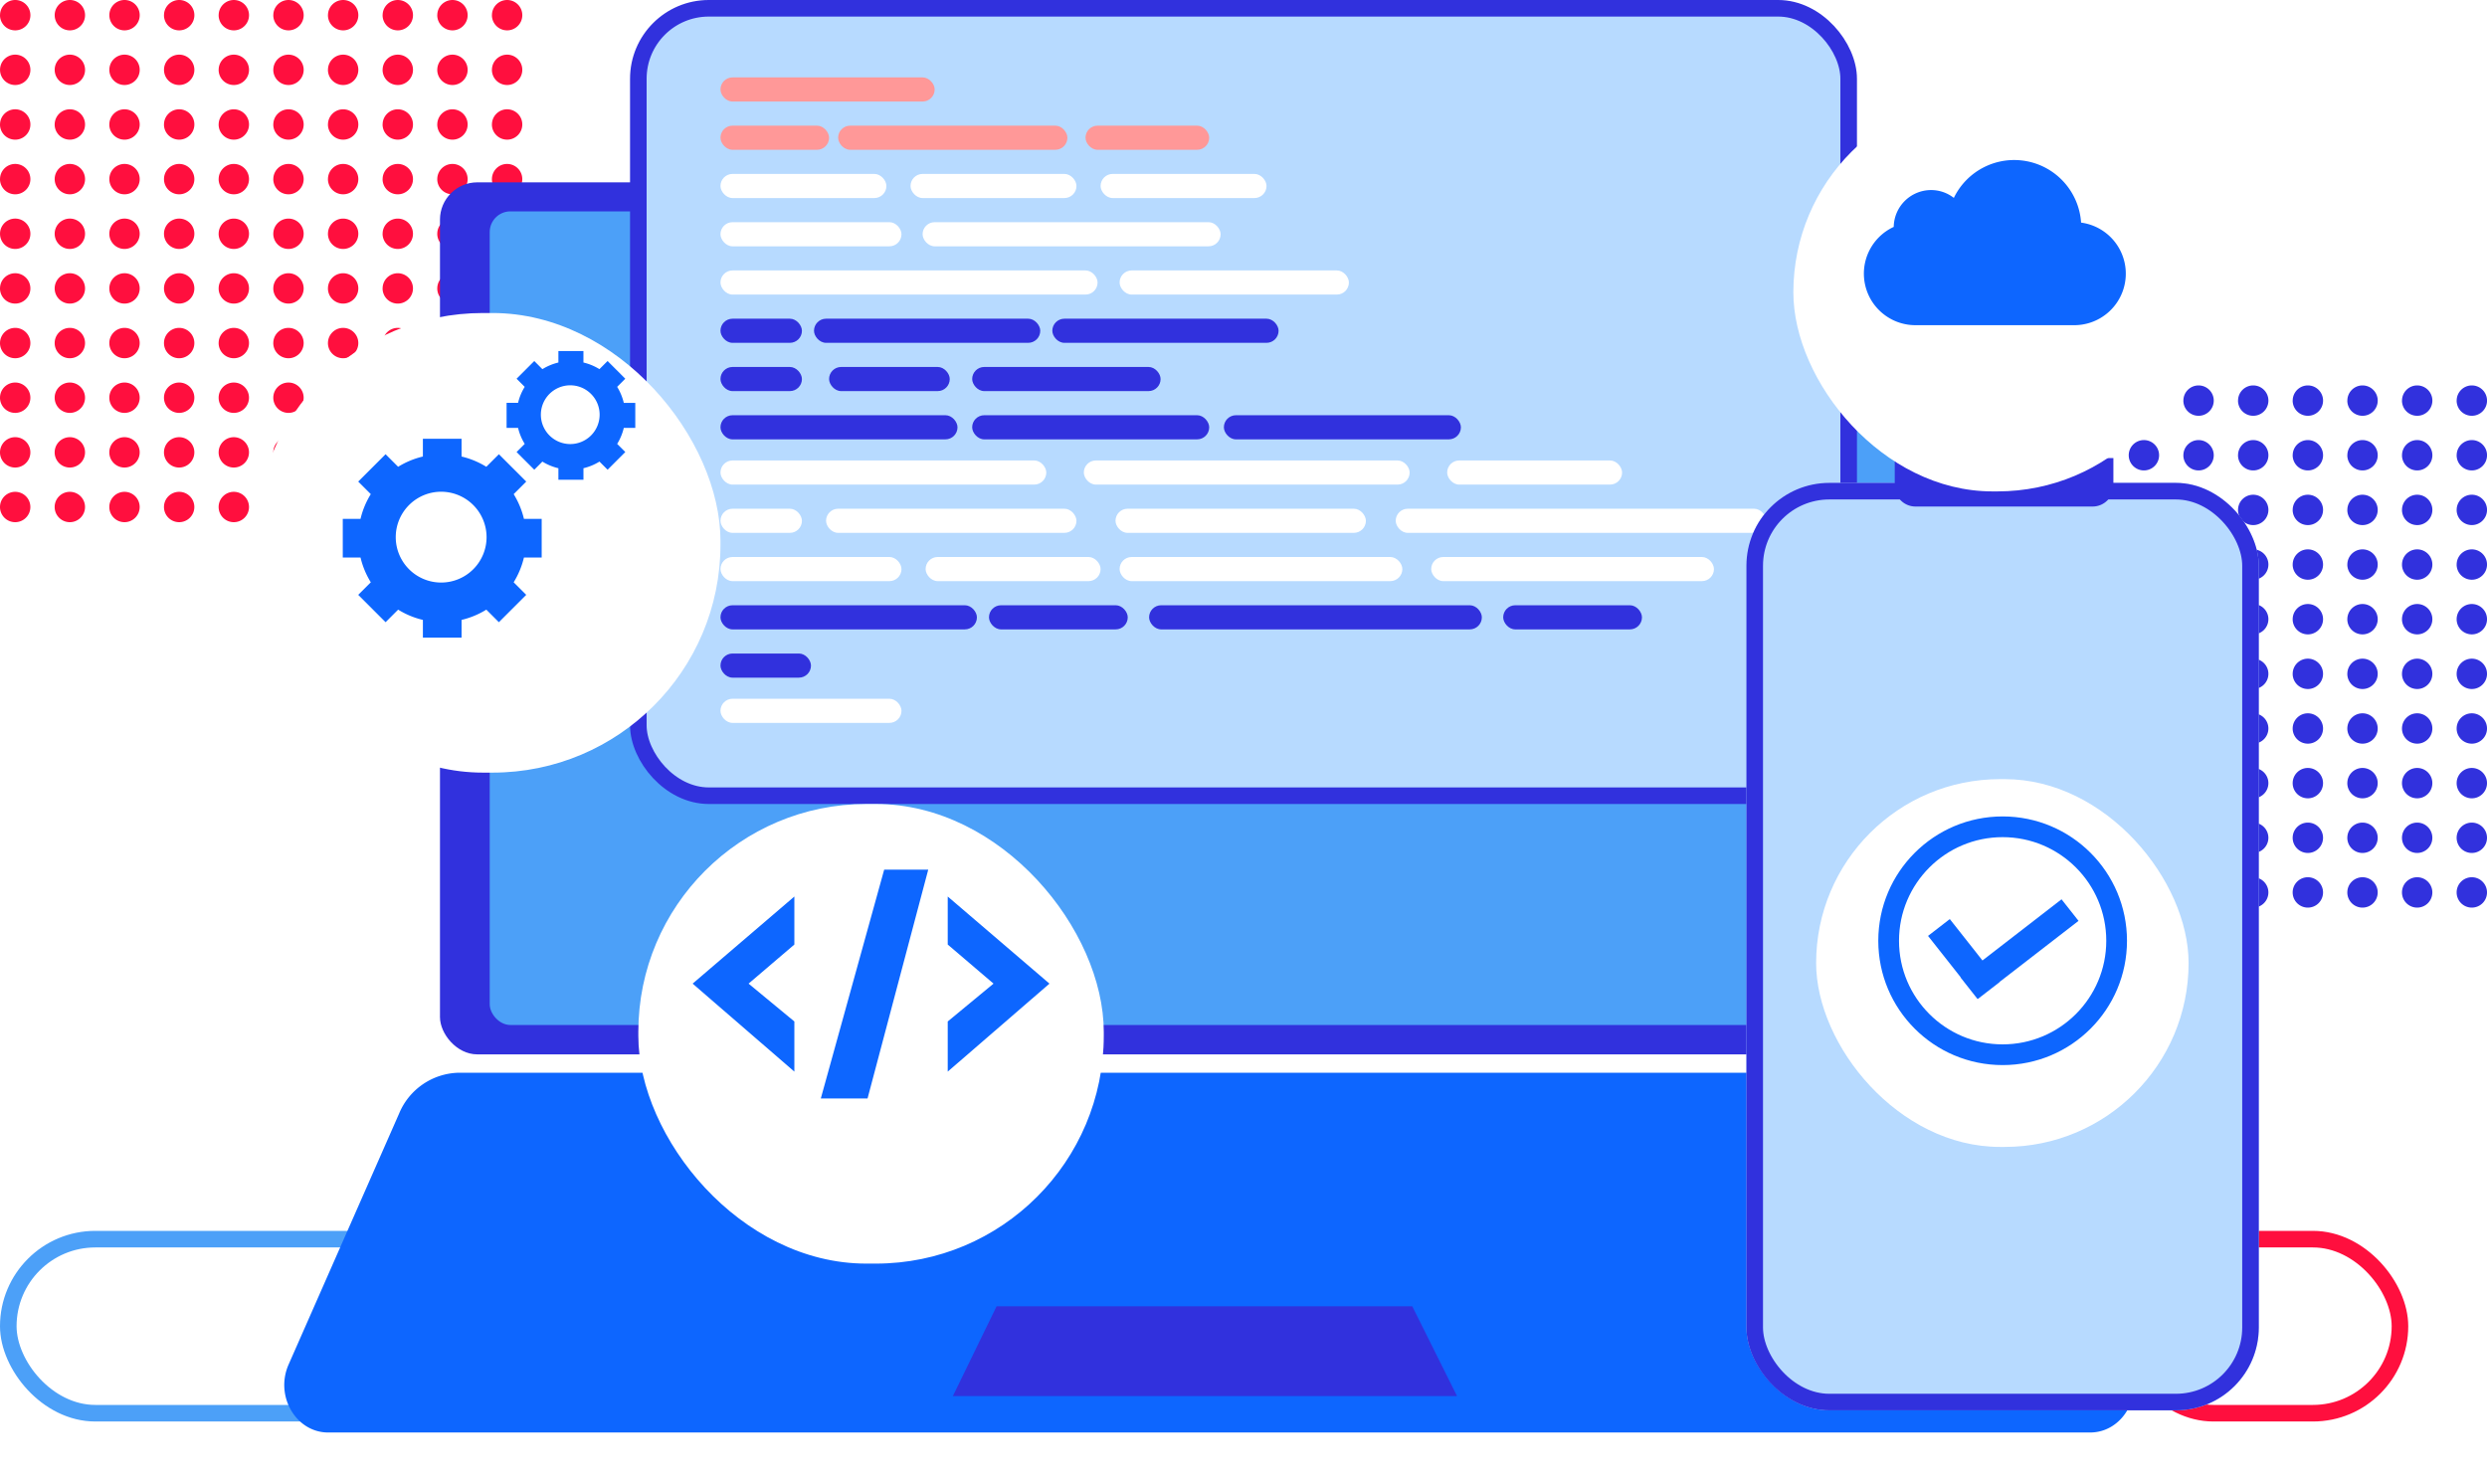 <svg xmlns="http://www.w3.org/2000/svg" xmlns:xlink="http://www.w3.org/1999/xlink" width="600" height="358.04" xmlns:v="https://vecta.io/nano"><style><![CDATA[.B{fill:#3131dd}.C{fill:#fff}.D{flood-opacity:.161}.E{fill:#0d66ff}.F{stroke-width:4}]]></style><defs><filter  x="22.441" y="11.125" width="541.559" height="346.915" filterUnits="userSpaceOnUse"><feOffset dy="12"/><feGaussianBlur stdDeviation="6" result="A"/><feFlood flood-color="#0e1f7e" flood-opacity=".333"/><feComposite operator="in" in2="A"/><feComposite in="SourceGraphic"/></filter><filter id="B" x="412.334" y="107.518" width="141.612" height="241.791" filterUnits="userSpaceOnUse"><feOffset dy="6"/><feGaussianBlur stdDeviation="3" result="A"/><feFlood class="D"/><feComposite operator="in" in2="A"/><feComposite in="SourceGraphic"/></filter><filter id="C" x="429.146" y="179" width="107.859" height="106.744" filterUnits="userSpaceOnUse"><feOffset dy="6"/><feGaussianBlur stdDeviation="3" result="A"/><feFlood class="D"/><feComposite operator="in" in2="A"/><feComposite in="SourceGraphic"/></filter><filter id="D" x="113.5" y="153.5" width="193.292" height="191.899" filterUnits="userSpaceOnUse"><feOffset dy="12"/><feGaussianBlur stdDeviation="13.5" result="A"/><feFlood class="D"/><feComposite operator="in" in2="A"/><feComposite in="SourceGraphic"/></filter><filter id="E" x="21.025" y="35.029" width="193.292" height="191.899" filterUnits="userSpaceOnUse"><feOffset dy="12"/><feGaussianBlur stdDeviation="13.5" result="A"/><feFlood class="D"/><feComposite operator="in" in2="A"/><feComposite in="SourceGraphic"/></filter><filter id="F" x="414.654" y="4.505" width="133.275" height="132.068" filterUnits="userSpaceOnUse"><feOffset dy="12"/><feGaussianBlur stdDeviation="6" result="A"/><feFlood class="D"/><feComposite operator="in" in2="A"/><feComposite in="SourceGraphic"/></filter><path id="G" d="M1286.675 1526.338a3.66 3.66 0 0 1 6.252-2.589 3.66 3.66 0 0 1-2.591 6.251 3.66 3.66 0 0 1-3.661-3.662zm-13.186 0a3.66 3.66 0 0 1 6.252-2.589 3.66 3.66 0 0 1-2.591 6.251 3.66 3.66 0 0 1-3.661-3.662zm-13.186 0a3.66 3.66 0 0 1 6.252-2.589 3.66 3.66 0 0 1-2.591 6.251 3.66 3.66 0 0 1-3.664-3.662zm-13.186 0a3.66 3.66 0 0 1 6.252-2.589 3.66 3.66 0 0 1-2.591 6.251 3.66 3.66 0 0 1-3.661-3.662zm-13.186 0a3.66 3.66 0 0 1 6.252-2.589 3.66 3.66 0 0 1-2.591 6.251 3.66 3.66 0 0 1-3.661-3.662zm-13.186 0a3.66 3.66 0 0 1 6.252-2.589 3.66 3.66 0 0 1-2.591 6.251 3.66 3.66 0 0 1-3.661-3.662zm-13.187 0c0-1.482.892-2.818 2.261-3.385s2.945-.254 3.992.794 1.361 2.624.794 3.992-1.903 2.261-3.385 2.261a3.66 3.66 0 0 1-3.662-3.662zm-13.186 0c0-1.482.892-2.818 2.261-3.385s2.945-.254 3.992.794 1.361 2.624.794 3.992-1.903 2.261-3.385 2.261a3.66 3.66 0 0 1-3.662-3.662zm-13.186 0c0-1.482.892-2.818 2.261-3.385s2.945-.254 3.992.794 1.361 2.624.794 3.992-1.903 2.261-3.385 2.261a3.66 3.66 0 0 1-3.662-3.662zm-13.186 0c0-1.482.892-2.818 2.261-3.385s2.945-.254 3.992.794 1.361 2.624.794 3.992-1.903 2.261-3.385 2.261a3.66 3.66 0 0 1-3.662-3.662zm118.675-13.186c0-2.022 1.64-3.662 3.662-3.662s3.662 1.64 3.662 3.662-1.64 3.662-3.662 3.662a3.66 3.66 0 0 1-3.662-3.663zm-13.186 0c0-2.022 1.64-3.662 3.662-3.662s3.662 1.64 3.662 3.662-1.64 3.662-3.662 3.662a3.66 3.66 0 0 1-3.662-3.663zm-13.186 0c0-2.022 1.64-3.662 3.662-3.662s3.662 1.64 3.662 3.662-1.64 3.662-3.662 3.662a3.66 3.66 0 0 1-3.665-3.663zm-13.186 0c0-2.022 1.64-3.662 3.662-3.662s3.662 1.64 3.662 3.662-1.64 3.662-3.662 3.662a3.66 3.66 0 0 1-3.662-3.663zm-13.186 0c0-2.022 1.64-3.662 3.662-3.662s3.662 1.64 3.662 3.662-1.64 3.662-3.662 3.662a3.66 3.66 0 0 1-3.662-3.663zm-13.186 0c0-2.022 1.64-3.662 3.662-3.662s3.662 1.64 3.662 3.662-1.64 3.662-3.662 3.662a3.66 3.66 0 0 1-3.662-3.663zm-13.187 0c0-1.482.892-2.818 2.261-3.385s2.945-.254 3.992.794 1.361 2.624.794 3.992-1.903 2.261-3.385 2.261a3.66 3.66 0 0 1-3.662-3.663zm-13.186 0c0-1.482.892-2.818 2.261-3.385s2.945-.254 3.992.794 1.361 2.624.794 3.992-1.903 2.261-3.385 2.261a3.66 3.66 0 0 1-3.662-3.663zm-13.186 0c0-1.482.892-2.818 2.261-3.385s2.945-.254 3.992.794 1.361 2.624.794 3.992-1.903 2.261-3.385 2.261a3.66 3.66 0 0 1-3.662-3.663zm-13.186-.001c0-1.482.892-2.818 2.261-3.385s2.945-.254 3.992.794 1.361 2.624.794 3.992-1.903 2.261-3.385 2.261a3.66 3.66 0 0 1-3.662-3.662zm118.675-13.186c0-2.022 1.64-3.662 3.662-3.662s3.662 1.64 3.662 3.662-1.64 3.662-3.662 3.662a3.66 3.66 0 0 1-3.662-3.662zm-13.186 0c0-2.022 1.64-3.662 3.662-3.662s3.662 1.64 3.662 3.662-1.64 3.662-3.662 3.662a3.66 3.66 0 0 1-3.662-3.662zm-13.186 0c0-2.022 1.64-3.662 3.662-3.662s3.662 1.64 3.662 3.662-1.64 3.662-3.662 3.662a3.66 3.66 0 0 1-3.665-3.662zm-13.186 0c0-2.022 1.64-3.662 3.662-3.662s3.662 1.64 3.662 3.662-1.64 3.662-3.662 3.662a3.66 3.66 0 0 1-3.662-3.662zm-13.186 0c0-2.022 1.64-3.662 3.662-3.662s3.662 1.64 3.662 3.662-1.64 3.662-3.662 3.662a3.66 3.66 0 0 1-3.662-3.662zm-13.186 0c0-2.022 1.64-3.662 3.662-3.662s3.662 1.64 3.662 3.662-1.64 3.662-3.662 3.662a3.66 3.66 0 0 1-3.662-3.662zm-13.187 0c0-1.482.892-2.818 2.261-3.385s2.945-.254 3.992.794 1.361 2.624.794 3.992-1.903 2.261-3.385 2.261c-2.022 0-3.662-1.64-3.662-3.662zm-13.186 0c0-1.482.892-2.818 2.261-3.385s2.945-.254 3.992.794 1.361 2.624.794 3.992-1.903 2.261-3.385 2.261c-2.022 0-3.662-1.64-3.662-3.662zm-13.186 0c0-1.482.892-2.818 2.261-3.385s2.945-.254 3.992.794 1.361 2.624.794 3.992-1.903 2.261-3.385 2.261c-2.022 0-3.662-1.64-3.662-3.662zm-13.186 0c0-1.482.892-2.818 2.261-3.385s2.945-.254 3.992.794 1.361 2.624.794 3.992-1.903 2.261-3.385 2.261a3.66 3.66 0 0 1-3.662-3.662zm118.675-13.186c0-2.022 1.64-3.662 3.662-3.662s3.662 1.64 3.662 3.662-1.64 3.662-3.662 3.662a3.66 3.66 0 0 1-3.662-3.662zm-13.186 0c0-2.022 1.64-3.662 3.662-3.662s3.662 1.64 3.662 3.662-1.64 3.662-3.662 3.662a3.66 3.66 0 0 1-3.662-3.662zm-13.186 0c0-2.022 1.64-3.662 3.662-3.662s3.662 1.64 3.662 3.662-1.64 3.662-3.662 3.662a3.66 3.66 0 0 1-3.665-3.662zm-13.186 0c0-2.022 1.64-3.662 3.662-3.662s3.662 1.64 3.662 3.662-1.64 3.662-3.662 3.662a3.66 3.66 0 0 1-3.662-3.662zm-13.186 0c0-2.022 1.64-3.662 3.662-3.662s3.662 1.64 3.662 3.662-1.64 3.662-3.662 3.662a3.66 3.66 0 0 1-3.662-3.662zm-13.186 0c0-2.022 1.64-3.662 3.662-3.662s3.662 1.64 3.662 3.662-1.64 3.662-3.662 3.662a3.66 3.66 0 0 1-3.662-3.662zm-13.187 0c0-1.482.892-2.818 2.261-3.385s2.945-.254 3.992.794 1.361 2.624.794 3.992-1.903 2.261-3.385 2.261c-2.022 0-3.662-1.64-3.662-3.662zm-13.186 0c0-1.482.892-2.818 2.261-3.385s2.945-.254 3.992.794 1.361 2.624.794 3.992-1.903 2.261-3.385 2.261c-2.022 0-3.662-1.64-3.662-3.662zm-13.186 0c0-1.482.892-2.818 2.261-3.385s2.945-.254 3.992.794 1.361 2.624.794 3.992-1.903 2.261-3.385 2.261c-2.022 0-3.662-1.64-3.662-3.662zm-13.186 0c0-1.482.892-2.818 2.261-3.385s2.945-.254 3.992.794 1.361 2.624.794 3.992-1.903 2.261-3.385 2.261a3.66 3.66 0 0 1-3.662-3.662zm118.675-13.186c0-2.022 1.64-3.662 3.662-3.662s3.662 1.64 3.662 3.662-1.64 3.662-3.662 3.662a3.66 3.66 0 0 1-3.662-3.662zm-13.186 0c0-2.022 1.64-3.662 3.662-3.662s3.662 1.64 3.662 3.662-1.64 3.662-3.662 3.662a3.66 3.66 0 0 1-3.662-3.662zm-13.186 0c0-2.022 1.64-3.662 3.662-3.662s3.662 1.64 3.662 3.662-1.64 3.662-3.662 3.662a3.66 3.66 0 0 1-3.665-3.662zm-13.186 0c0-2.022 1.64-3.662 3.662-3.662s3.662 1.64 3.662 3.662-1.64 3.662-3.662 3.662a3.66 3.66 0 0 1-3.662-3.662zm-13.186 0c0-2.022 1.64-3.662 3.662-3.662s3.662 1.64 3.662 3.662-1.64 3.662-3.662 3.662a3.66 3.66 0 0 1-3.662-3.662zm-13.186 0c0-2.022 1.64-3.662 3.662-3.662s3.662 1.64 3.662 3.662-1.64 3.662-3.662 3.662a3.66 3.66 0 0 1-3.662-3.662zm-13.187 0c0-1.482.892-2.818 2.261-3.385s2.945-.254 3.992.794 1.361 2.624.794 3.992-1.903 2.261-3.385 2.261c-2.022 0-3.662-1.64-3.662-3.662zm-13.186 0c0-1.482.892-2.818 2.261-3.385s2.945-.254 3.992.794 1.361 2.624.794 3.992-1.903 2.261-3.385 2.261c-2.022 0-3.662-1.64-3.662-3.662zm-13.186 0c0-1.482.892-2.818 2.261-3.385s2.945-.254 3.992.794 1.361 2.624.794 3.992-1.903 2.261-3.385 2.261c-2.022 0-3.662-1.64-3.662-3.662zm-13.186 0c0-1.482.892-2.818 2.261-3.385s2.945-.254 3.992.794 1.361 2.624.794 3.992-1.903 2.261-3.385 2.261a3.66 3.66 0 0 1-3.662-3.662zm118.675-13.186c0-2.022 1.64-3.662 3.662-3.662s3.662 1.64 3.662 3.662-1.64 3.662-3.662 3.662a3.66 3.66 0 0 1-3.662-3.662zm-13.186 0c0-2.022 1.64-3.662 3.662-3.662s3.662 1.64 3.662 3.662-1.64 3.662-3.662 3.662a3.66 3.66 0 0 1-3.662-3.662zm-13.186 0c0-2.022 1.64-3.662 3.662-3.662s3.662 1.64 3.662 3.662-1.64 3.662-3.662 3.662a3.66 3.66 0 0 1-3.665-3.662zm-13.186 0c0-2.022 1.64-3.662 3.662-3.662s3.662 1.64 3.662 3.662-1.64 3.662-3.662 3.662a3.66 3.66 0 0 1-3.662-3.662zm-13.186 0c0-2.022 1.64-3.662 3.662-3.662s3.662 1.64 3.662 3.662-1.64 3.662-3.662 3.662a3.66 3.66 0 0 1-3.662-3.662zm-13.186 0c0-2.022 1.64-3.662 3.662-3.662s3.662 1.64 3.662 3.662-1.64 3.662-3.662 3.662a3.66 3.66 0 0 1-3.662-3.662zm-13.187 0c0-1.482.892-2.818 2.261-3.385s2.945-.254 3.992.794 1.361 2.624.794 3.992-1.903 2.261-3.385 2.261c-2.022 0-3.662-1.64-3.662-3.662zm-13.186 0c0-1.482.892-2.818 2.261-3.385s2.945-.254 3.992.794 1.361 2.624.794 3.992-1.903 2.261-3.385 2.261c-2.022 0-3.662-1.64-3.662-3.662zm-13.186 0c0-1.482.892-2.818 2.261-3.385s2.945-.254 3.992.794 1.361 2.624.794 3.992-1.903 2.261-3.385 2.261c-2.022 0-3.662-1.64-3.662-3.662zm-13.186 0c0-1.482.892-2.818 2.261-3.385s2.945-.254 3.992.794 1.361 2.624.794 3.992-1.903 2.261-3.385 2.261c-2.022 0-3.662-1.64-3.662-3.662zm118.675-13.186c0-2.022 1.64-3.662 3.662-3.662s3.662 1.64 3.662 3.662-1.64 3.662-3.662 3.662a3.66 3.66 0 0 1-3.662-3.662zm-13.186 0c0-2.022 1.64-3.662 3.662-3.662s3.662 1.64 3.662 3.662-1.64 3.662-3.662 3.662a3.66 3.66 0 0 1-3.662-3.662zm-13.186 0c0-2.022 1.64-3.662 3.662-3.662s3.662 1.64 3.662 3.662-1.64 3.662-3.662 3.662a3.66 3.66 0 0 1-3.665-3.662zm-13.186 0c0-2.022 1.64-3.662 3.662-3.662s3.662 1.64 3.662 3.662-1.64 3.662-3.662 3.662a3.66 3.66 0 0 1-3.662-3.662zm-13.186 0c0-2.022 1.64-3.662 3.662-3.662s3.662 1.64 3.662 3.662-1.64 3.662-3.662 3.662a3.66 3.66 0 0 1-3.662-3.662zm-13.186 0c0-2.022 1.64-3.662 3.662-3.662s3.662 1.64 3.662 3.662-1.64 3.662-3.662 3.662a3.66 3.66 0 0 1-3.662-3.662zm-13.187 0c0-1.482.892-2.818 2.261-3.385s2.945-.254 3.992.794 1.361 2.624.794 3.992-1.903 2.261-3.385 2.261c-2.022 0-3.662-1.64-3.662-3.662zm-13.186 0c0-1.482.892-2.818 2.261-3.385s2.945-.254 3.992.794 1.361 2.624.794 3.992-1.903 2.261-3.385 2.261c-2.022 0-3.662-1.64-3.662-3.662zm-13.186 0c0-1.482.892-2.818 2.261-3.385s2.945-.254 3.992.794 1.361 2.624.794 3.992-1.903 2.261-3.385 2.261c-2.022 0-3.662-1.64-3.662-3.662zm-13.186 0c0-1.482.892-2.818 2.261-3.385s2.945-.254 3.992.794 1.361 2.624.794 3.992-1.903 2.261-3.385 2.261a3.66 3.66 0 0 1-3.662-3.662zm118.675-13.186c0-2.022 1.64-3.662 3.662-3.662s3.662 1.64 3.662 3.662-1.64 3.662-3.662 3.662a3.66 3.66 0 0 1-3.662-3.662zm-13.186 0c.002-2.022 1.642-3.66 3.664-3.659s3.661 1.641 3.66 3.664-1.641 3.661-3.663 3.66a3.66 3.66 0 0 1-3.661-3.665zm-13.186 0c.002-2.022 1.642-3.66 3.664-3.659s3.661 1.641 3.66 3.664-1.641 3.661-3.663 3.66a3.66 3.66 0 0 1-3.664-3.665zm-13.186 0c.002-2.022 1.642-3.66 3.664-3.659s3.661 1.641 3.66 3.664-1.641 3.661-3.663 3.66a3.66 3.66 0 0 1-3.661-3.665zm-13.186 0c.002-2.022 1.642-3.66 3.664-3.659s3.661 1.641 3.66 3.664-1.641 3.661-3.663 3.66a3.66 3.66 0 0 1-3.661-3.665zm-13.186 0c.002-2.022 1.642-3.66 3.664-3.659s3.661 1.641 3.66 3.664-1.641 3.661-3.663 3.66a3.66 3.66 0 0 1-3.661-3.665zm-13.187 0c.001-2.023 1.642-3.662 3.665-3.661s3.662 1.641 3.661 3.664-1.641 3.662-3.664 3.662a3.66 3.66 0 0 1-3.662-3.665zm-13.186 0c.001-2.023 1.642-3.662 3.665-3.661s3.662 1.641 3.661 3.664-1.641 3.662-3.664 3.662a3.66 3.66 0 0 1-3.662-3.665zm-13.186 0c.001-2.023 1.642-3.662 3.665-3.661s3.662 1.641 3.661 3.664-1.641 3.662-3.664 3.662a3.66 3.66 0 0 1-3.662-3.665zm-13.186 0c.001-2.023 1.642-3.662 3.665-3.661s3.662 1.641 3.661 3.664-1.641 3.662-3.664 3.662a3.66 3.66 0 0 1-3.662-3.665zm118.675-13.186c0-2.022 1.64-3.662 3.662-3.662s3.662 1.64 3.662 3.662-1.64 3.662-3.662 3.662a3.66 3.66 0 0 1-3.662-3.662zm-13.186 0c0-2.022 1.64-3.662 3.662-3.662s3.662 1.64 3.662 3.662-1.64 3.662-3.662 3.662a3.66 3.66 0 0 1-3.662-3.662zm-13.186 0c0-2.022 1.64-3.662 3.662-3.662s3.662 1.64 3.662 3.662-1.64 3.662-3.662 3.662a3.66 3.66 0 0 1-3.665-3.662zm-13.186 0c0-2.022 1.64-3.662 3.662-3.662s3.662 1.64 3.662 3.662-1.64 3.662-3.662 3.662a3.66 3.66 0 0 1-3.662-3.662zm-13.186 0c0-2.022 1.64-3.662 3.662-3.662s3.662 1.64 3.662 3.662-1.64 3.662-3.662 3.662a3.66 3.66 0 0 1-3.662-3.662zm-13.186 0c0-2.022 1.64-3.662 3.662-3.662s3.662 1.64 3.662 3.662-1.64 3.662-3.662 3.662a3.66 3.66 0 0 1-3.662-3.662zm-13.187 0c0-1.482.892-2.818 2.261-3.385s2.945-.254 3.992.794 1.361 2.624.794 3.992-1.903 2.261-3.385 2.261c-2.022 0-3.662-1.64-3.662-3.662zm-13.186 0c0-1.482.892-2.818 2.261-3.385s2.945-.254 3.992.794 1.361 2.624.794 3.992-1.903 2.261-3.385 2.261c-2.022 0-3.662-1.64-3.662-3.662zm-13.186 0c0-1.482.892-2.818 2.261-3.385s2.945-.254 3.992.794 1.361 2.624.794 3.992-1.903 2.261-3.385 2.261c-2.022 0-3.662-1.64-3.662-3.662zm-13.186 0c0-1.482.892-2.818 2.261-3.385s2.945-.254 3.992.794 1.361 2.624.794 3.992-1.903 2.261-3.385 2.261c-2.022 0-3.662-1.64-3.662-3.662zm118.675-13.186c0-2.022 1.64-3.662 3.662-3.662s3.662 1.64 3.662 3.662-1.64 3.662-3.662 3.662a3.66 3.66 0 0 1-3.662-3.662zm-13.186 0c0-2.022 1.64-3.662 3.662-3.662s3.662 1.64 3.662 3.662-1.64 3.662-3.662 3.662a3.66 3.66 0 0 1-3.662-3.662zm-13.186 0c0-2.022 1.64-3.662 3.662-3.662s3.662 1.64 3.662 3.662-1.64 3.662-3.662 3.662a3.66 3.66 0 0 1-3.665-3.662zm-13.186 0c0-2.022 1.64-3.662 3.662-3.662s3.662 1.64 3.662 3.662-1.64 3.662-3.662 3.662a3.66 3.66 0 0 1-3.662-3.662zm-13.186 0c0-2.022 1.64-3.662 3.662-3.662s3.662 1.64 3.662 3.662-1.64 3.662-3.662 3.662a3.66 3.66 0 0 1-3.662-3.662zm-13.186 0c0-2.022 1.64-3.662 3.662-3.662s3.662 1.64 3.662 3.662-1.64 3.662-3.662 3.662a3.66 3.66 0 0 1-3.662-3.662zm-13.187 0c0-1.482.892-2.818 2.261-3.385s2.945-.254 3.992.794 1.361 2.624.794 3.992-1.903 2.261-3.385 2.261a3.66 3.66 0 0 1-3.662-3.662zm-13.186 0c0-1.482.892-2.818 2.261-3.385s2.945-.254 3.992.794 1.361 2.624.794 3.992-1.903 2.261-3.385 2.261c-2.022 0-3.662-1.64-3.662-3.662zm-13.186 0c0-1.482.892-2.818 2.261-3.385s2.945-.254 3.992.794 1.361 2.624.794 3.992-1.903 2.261-3.385 2.261c-2.022 0-3.662-1.64-3.662-3.662zm-13.186 0c0-1.482.892-2.818 2.261-3.385s2.945-.254 3.992.794 1.361 2.624.794 3.992-1.903 2.261-3.385 2.261a3.66 3.66 0 0 1-3.662-3.662z"/></defs><g transform="translate(-694 -1311)"><g fill="none" class="F"><rect x="1207" y="1610" width="66" height="42" rx="21" stroke="#ff0f3e"/><rect x="696" y="1610" width="112" height="42" rx="21" stroke="#4ca0f8"/></g><use xlink:href="#G" opacity=".3" class="B"/><use xlink:href="#G" x="-474" y="-93" fill="#ff0f3e" opacity=".3"/><g transform="translate(7029.146 11233)"><rect width="371.464" height="210.413" rx="9" x="-6229" y="-9878" class="B"/><rect width="348.039" height="196.326" rx="5" fill="#4ca0f8" x="-6217" y="-9871"/><path d="M-5830.896-9576.346h-425.053c-7.794 0-12.926-8.79-9.574-16.4l26.656-60.546c2.422-5.87 8.094-9.744 14.443-9.865h362a15.95 15.95 0 0 1 14.444 9.865l26.656 60.544c3.352 7.612-1.78 16.4-9.574 16.4" class="E"/><path d="M-6094.714-9606.804l-10.549 21.67h121.633l-10.8-21.67z" class="B"/><rect width="292" height="190" rx="17" fill="#b7daff" stroke="#3131dd" x="-6181.146" y="-9920" class="F"/><g fill="#ff9898"><rect width="51.675" height="5.823" rx="2.911" x="-6161.328" y="-9903.325"/><rect width="26.202" height="5.823" rx="2.911" x="-6161.328" y="-9891.68"/></g><g class="B"><rect width="19.651" height="5.823" rx="2.911" x="-6161.328" y="-9845.099"/><rect width="19.651" height="5.823" rx="2.911" x="-6161.328" y="-9833.454"/></g><g class="C"><rect width="19.651" height="5.823" rx="2.911" x="-6161.328" y="-9799.247"/><rect width="43.669" height="5.823" rx="2.911" x="-6161.328" y="-9787.601"/></g><rect width="61.865" height="5.823" rx="2.911" x="-6161.328" y="-9775.956" class="B"/><rect width="43.669" height="5.823" rx="2.911" x="-6161.328" y="-9753.394" class="C"/><g class="B"><rect width="33.48" height="5.823" rx="2.911" x="-6096.552" y="-9775.956"/><rect width="33.48" height="5.823" rx="2.911" x="-5972.494" y="-9775.956"/><rect width="80.28" height="5.823" rx="2.911" x="-6057.923" y="-9775.956"/></g><g class="C"><rect width="42.214" height="5.823" rx="2.911" x="-6111.837" y="-9787.601"/><rect width="68.214" height="5.823" rx="2.911" x="-6065.036" y="-9787.601"/><rect width="68.214" height="5.823" rx="2.911" x="-5989.861" y="-9787.601"/><rect width="60.409" height="5.823" rx="2.911" x="-6135.854" y="-9799.247"/><rect width="60.409" height="5.823" rx="2.911" x="-6066.025" y="-9799.247"/><rect width="89.381" height="5.823" rx="2.911" x="-5998.425" y="-9799.247"/><rect width="78.605" height="5.823" rx="2.911" x="-6161.328" y="-9810.892"/><rect width="78.605" height="5.823" rx="2.911" x="-6073.67" y="-9810.892"/><rect width="42.204" height="5.823" rx="2.911" x="-5986.012" y="-9810.892"/></g><g class="B"><rect width="29.113" height="5.823" rx="2.911" x="-6135.127" y="-9833.454"/><rect width="45.456" height="5.823" rx="2.911" x="-6100.604" y="-9833.454"/><rect width="54.587" height="5.823" rx="2.911" x="-6138.765" y="-9845.099"/><rect width="54.587" height="5.823" rx="2.911" x="-6081.267" y="-9845.099"/></g><g class="C"><rect width="40.03" height="5.823" rx="2.911" x="-6161.328" y="-9880.035"/><rect width="90.978" height="5.823" rx="2.911" x="-6161.328" y="-9856.745"/><rect width="55.32" height="5.823" rx="2.911" x="-6065.036" y="-9856.745"/><rect width="43.669" height="5.823" rx="2.911" x="-6161.328" y="-9868.39"/><rect width="71.898" height="5.823" rx="2.911" x="-6112.565" y="-9868.39"/></g><g class="B"><rect width="57.183" height="5.823" rx="2.911" x="-6161.328" y="-9821.809"/><rect width="57.183" height="5.823" rx="2.911" x="-6100.604" y="-9821.809"/><rect width="57.183" height="5.823" rx="2.911" x="-6039.88" y="-9821.809"/><rect width="21.835" height="5.823" rx="2.911" x="-6161.328" y="-9764.311"/></g><g class="C"><rect width="40.03" height="5.823" rx="2.911" x="-6115.475" y="-9880.035"/><rect width="40.03" height="5.823" rx="2.911" x="-6069.622" y="-9880.035"/></g><g fill="#ff9898"><rect width="29.841" height="5.823" rx="2.911" x="-6073.262" y="-9891.68"/><rect width="55.314" height="5.823" rx="2.911" x="-6132.943" y="-9891.68"/></g><g transform="translate(0 -32)"><g transform="translate(-5913.813 -9779.483)"><g transform="translate(-421.33 -110.52)" filter="url(#B)"><g transform="translate(421.33 110.52)" fill="#b7daff" stroke="#3131dd"><rect width="123.612" height="223.791" rx="20" stroke="none"/><rect x="2" y="2" width="119.612" height="219.791" rx="18" fill="none" class="F"/></g></g><path d="M83.531 11.704H40.785a5 5 0 0 1-5-5v-6.7h0 52.746 0v6.7a5 5 0 0 1-5 5z" class="B"/></g><g transform="translate(-17585.936 -1090.529)"><g transform="translate(11250.79 -8799.47)" filter="url(#C)" class="C"><rect width="89.859" height="88.744" rx="44.372" transform="translate(438.15 182)"/></g><circle cx="11733.936" cy="-8572.472" r="27.5" fill="none" stroke="#0d66ff" stroke-width="5"/><path d="M11727.919-8558.458l-.046.035-4.1-5.2.046-.035-7.883-9.985 5.249-4.061 7.882 9.988 19.076-14.756 4.1 5.2-19.075 14.754.028.035-5.25 4.061z" class="E"/></g></g><g transform="translate(38.389 -40)"><g transform="translate(-6373.535 -9882)" filter="url(#D)" class="C"><rect width="112.292" height="110.899" rx="55" transform="translate(154 182)"/></g><path d="M-6181.891-9654.088v-11.586l-24.545 21.019 24.545 21.229v-12.1l-11.047-9.131zm37 0v-11.586l24.546 21.019-24.546 21.229v-12.1l11.048-9.131zm-15.331-18.072h10.631l-14.647 55.221h-11.277z" class="E"/></g><g transform="translate(-17962.621 -1241.471)"><g transform="translate(11627.47 -8680.53)" filter="url(#E)" class="C"><rect width="112.292" height="110.899" rx="55" transform="translate(61.53 63.53)"/></g><path fill="rgba(255,255,255,0)" d="M11708.76-8598.651h73.393v73.393h-73.393z"/><path d="M11738.83-8526.669h-9.331v-4.281c-2.112-.497-4.129-1.333-5.972-2.477l-3.028 3.032-6.6-6.6 3.036-3.03a20.17 20.17 0 0 1-2.479-5.971h-4.285v-9.333h4.282a20.06 20.06 0 0 1 2.479-5.967l-3.035-3.033 6.6-6.6 3.028 3.032c1.845-1.139 3.862-1.975 5.972-2.475v-4.285h9.331v4.284a20.21 20.21 0 0 1 5.973 2.475l3.032-3.032 6.6 6.6-3.032 3.034a20.21 20.21 0 0 1 2.477 5.967h4.282v9.333h-4.284a20.27 20.27 0 0 1-2.477 5.971l3.032 3.03-6.6 6.6-3.03-3.032a20.07 20.07 0 0 1-5.971 2.477v4.281zm-4.924-35.207a10.96 10.96 0 0 0-10.956 10.956 10.96 10.96 0 0 0 10.956 10.956 10.96 10.96 0 0 0 10.956-10.956 10.97 10.97 0 0 0-10.956-10.956zm34.328-2.901h-6.043v-2.772a12.92 12.92 0 0 1-3.863-1.6l-1.956 1.961-4.271-4.27 1.965-1.963c-.739-1.193-1.281-2.497-1.605-3.863h-2.77v-6.037h2.77a12.92 12.92 0 0 1 1.605-3.861l-1.965-1.964 4.271-4.27 1.96 1.963c1.192-.738 2.495-1.279 3.859-1.605v-2.77h6.039v2.77c1.365.323 2.669.863 3.862 1.6l1.963-1.963 4.269 4.27-1.956 1.969a13.13 13.13 0 0 1 1.6 3.861h2.772v6.037h-2.77a13.15 13.15 0 0 1-1.6 3.863l1.961 1.963-4.269 4.27-1.963-1.964a12.97 12.97 0 0 1-3.862 1.6v2.772zm-3.187-22.78a7.09 7.09 0 0 0-7.085 7.09 7.09 7.09 0 0 0 7.088 7.086 7.09 7.09 0 0 0 7.088-7.087c-.003-3.915-3.176-7.087-7.091-7.089z" stroke="rgba(0,0,0,0)" stroke-miterlimit="10" class="E"/></g><g transform="translate(-17591.492 -1294.495)"><g transform="translate(11256.35 -8627.5)" filter="url(#F)" class="C"><rect width="97.275" height="96.068" rx="48.034" transform="translate(432.65 10.5)"/></g><path d="M11718.357-8549.042c-5.817-.045-10.826-4.117-12.058-9.802s1.642-11.465 6.919-13.914a9.03 9.03 0 0 1 9-8.888c1.993-.003 3.929.663 5.5 1.89 3.195-6.609 10.44-10.238 17.647-8.838s12.566 7.478 13.053 14.803a12.43 12.43 0 0 1-1.5 24.75z" class="E"/></g></g></g></svg>